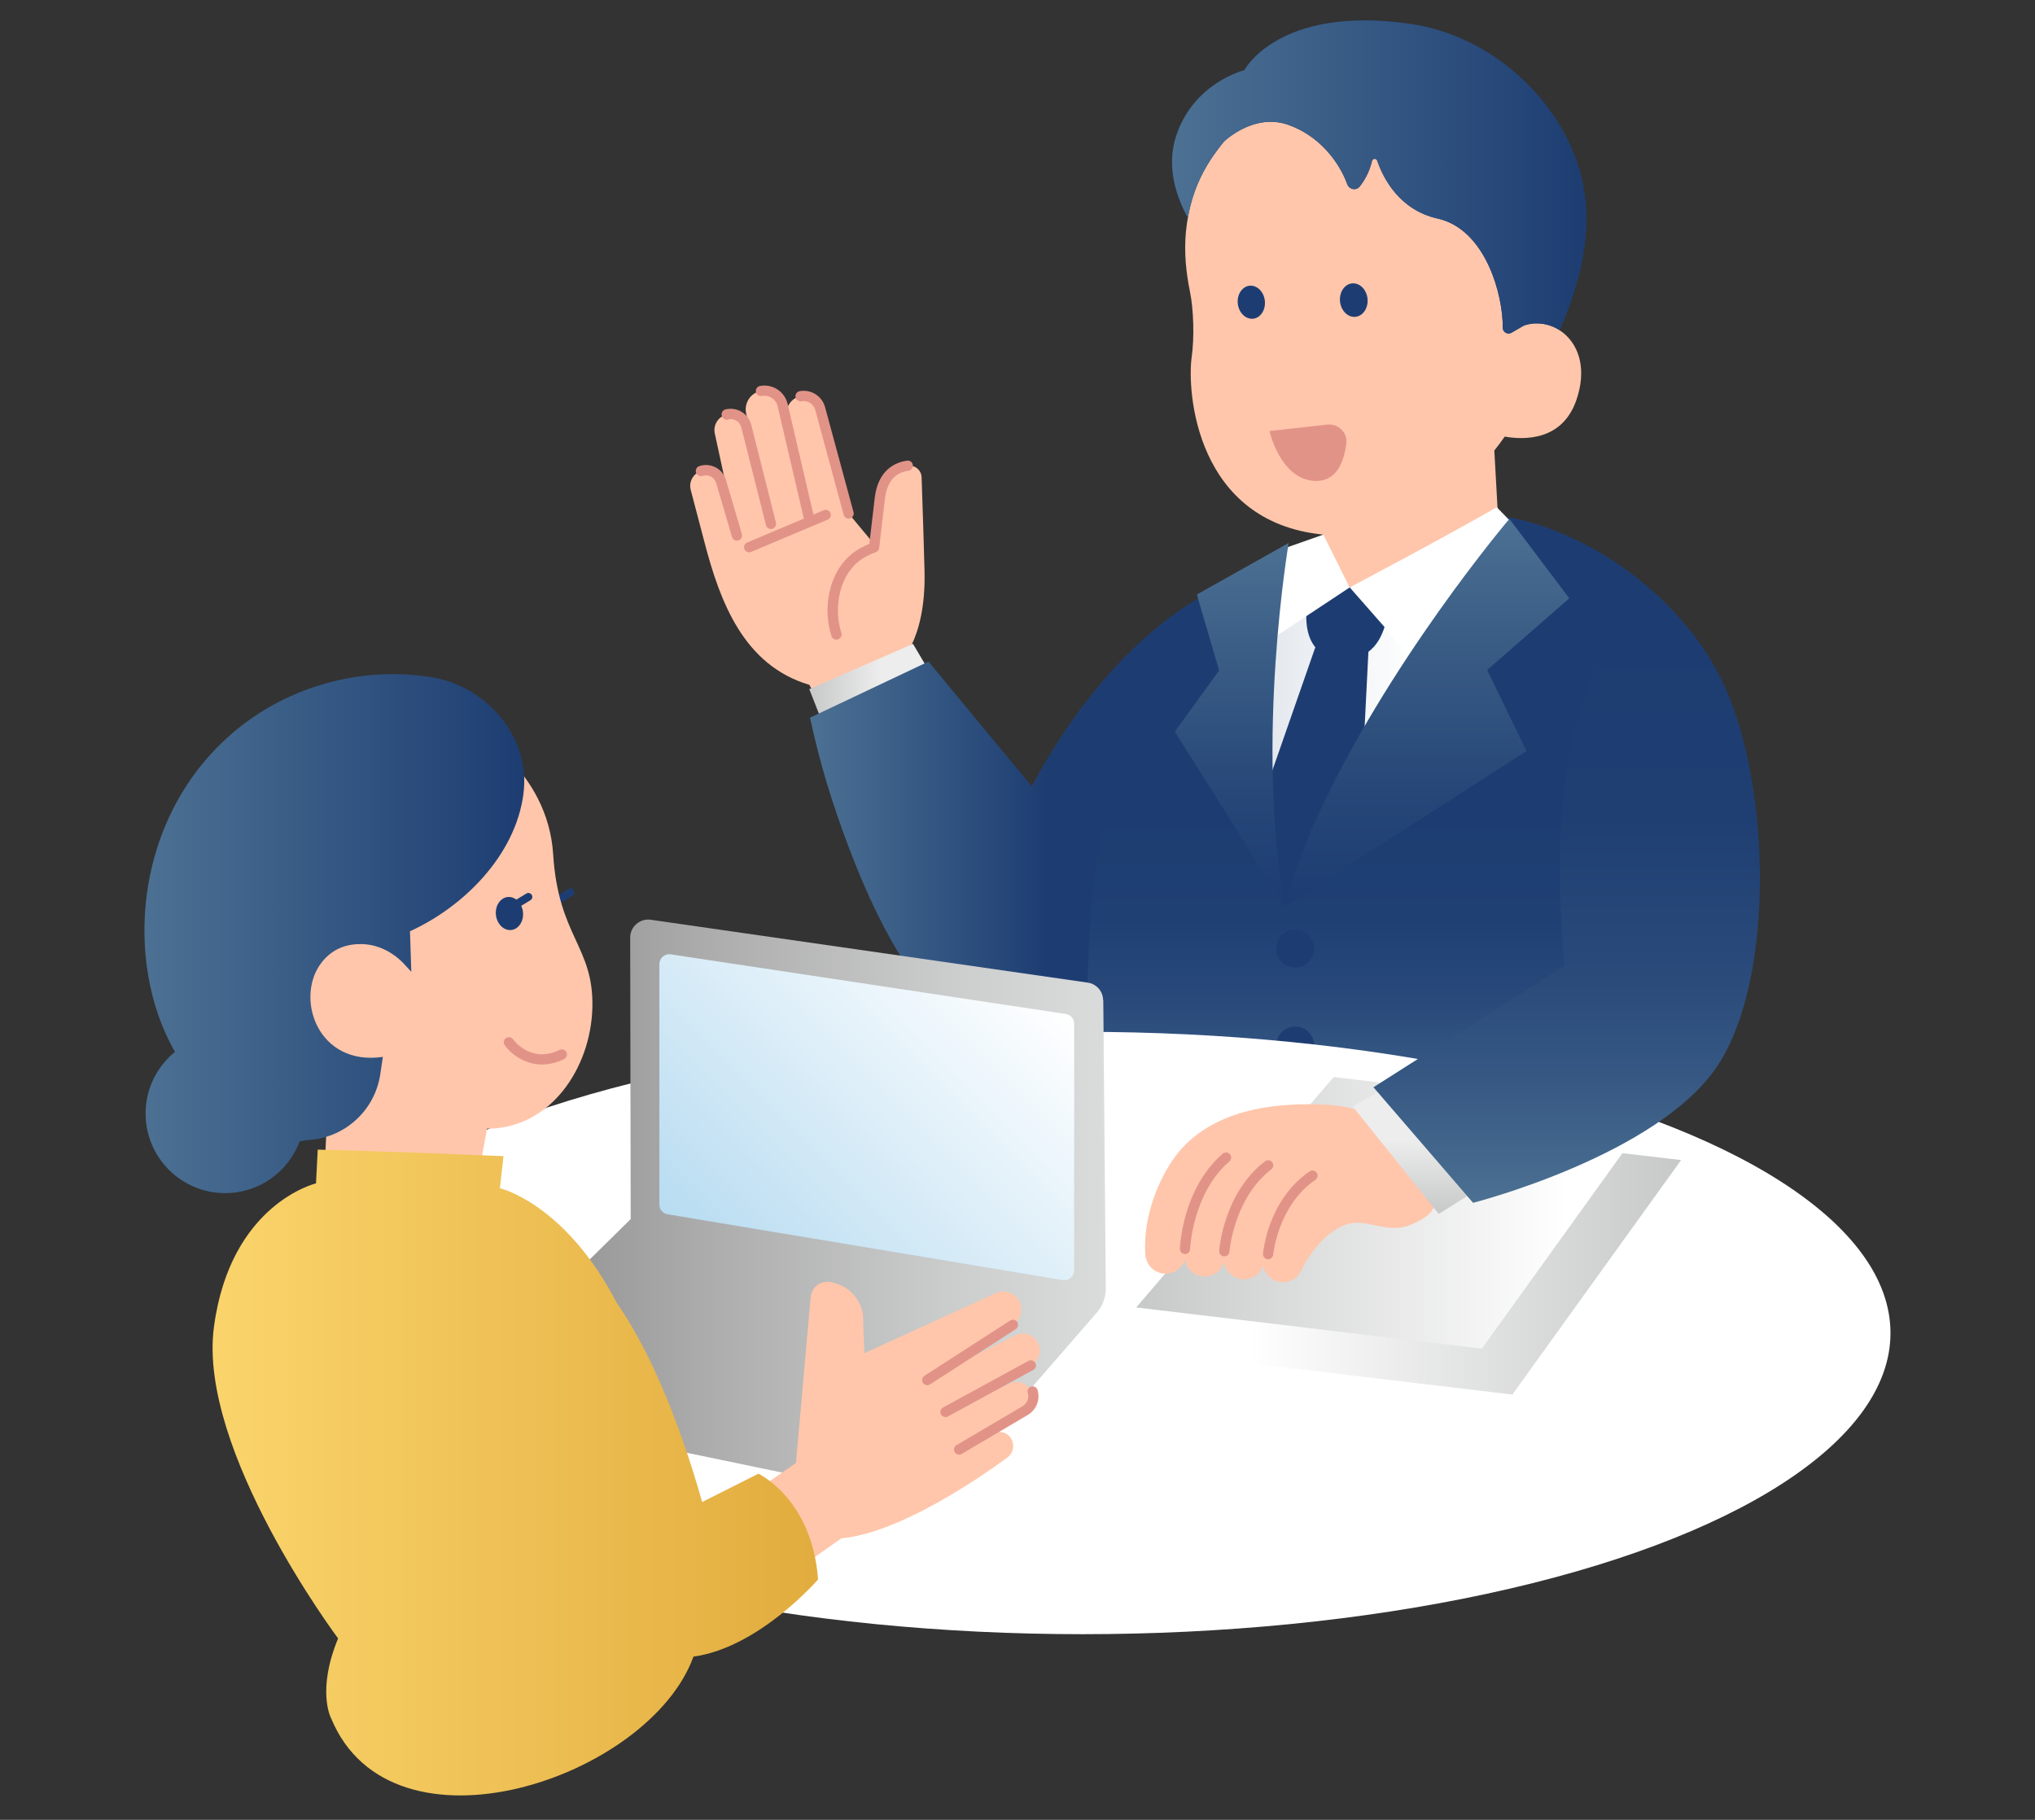 <?xml version="1.0" encoding="UTF-8"?>
<svg id="_レイヤー_2" data-name="レイヤー 2" xmlns="http://www.w3.org/2000/svg" width="246" height="220" xmlns:xlink="http://www.w3.org/1999/xlink" viewBox="0 0 246 220">
  <rect x="0" y="0" width="246" height="220" fill="#333333" stroke="none"/>
  <defs>
    <style>
      .cls-1 {
        fill: none;
      }

      .cls-2 {
        fill: url(#_名称未設定グラデーション_32-2);
      }

      .cls-3 {
        fill: url(#_名称未設定グラデーション_26-2);
      }

      .cls-4 {
        clip-path: url(#clippath-1);
      }

      .cls-5 {
        fill: #e29388;
      }

      .cls-6 {
        fill: #fff;
      }

      .cls-7 {
        fill: url(#_名称未設定グラデーション_211);
      }

      .cls-8 {
        fill: url(#_名称未設定グラデーション_186);
      }

      .cls-9 {
        fill: url(#_新規グラデーションスウォッチ_24);
      }

      .cls-10 {
        fill: url(#_新規グラデーションスウォッチ_11);
      }

      .cls-11 {
        fill: #1d3d72;
      }

      .cls-12 {
        fill: #ffc6ab;
      }

      .cls-13 {
        fill: #ffc6ab;
      }

      .cls-14 {
        clip-path: url(#clippath);
      }

      .cls-15 {
        fill: url(#_名称未設定グラデーション_32);
      }

      .cls-16 {
        fill: url(#_名称未設定グラデーション_19);
      }

      .cls-17 {
        fill: url(#_名称未設定グラデーション_44);
      }

      .cls-18 {
        fill: url(#_名称未設定グラデーション_25);
      }

      .cls-19 {
        fill: url(#_名称未設定グラデーション_20);
      }

      .cls-20 {
        fill: url(#_名称未設定グラデーション_22);
      }

      .cls-21 {
        fill: url(#_名称未設定グラデーション_26);
      }

      .cls-22 {
        fill: url(#_新規グラデーションスウォッチ_11-2);
      }

      .cls-23 {
        fill: url(#_新規グラデーションスウォッチ_24-2);
      }
    </style>
    <clipPath id="clippath">
      <rect class="cls-1" width="246" height="220"/>
    </clipPath>
    <clipPath id="clippath-1">
      <rect class="cls-1" x="14.45" width="217.11" height="220"/>
    </clipPath>
    <linearGradient id="_新規グラデーションスウォッチ_24" data-name="新規グラデーションスウォッチ 24" x1="97.83" y1="82.51" x2="112.81" y2="82.51" gradientUnits="userSpaceOnUse">
      <stop offset="0" stop-color="#c7c8c8"/>
      <stop offset=".58" stop-color="#ededed"/>
    </linearGradient>
    <linearGradient id="_名称未設定グラデーション_22" data-name="名称未設定グラデーション 22" x1="97.92" y1="98.21" x2="147.52" y2="98.21" gradientUnits="userSpaceOnUse">
      <stop offset="0" stop-color="#4c7193"/>
      <stop offset=".58" stop-color="#1d3d72"/>
    </linearGradient>
    <linearGradient id="_名称未設定グラデーション_20" data-name="名称未設定グラデーション 20" x1="170.97" y1="138.41" x2="170.97" y2="62.17" gradientUnits="userSpaceOnUse">
      <stop offset="0" stop-color="#4c7193"/>
      <stop offset=".11" stop-color="#375a84"/>
      <stop offset=".23" stop-color="#28497a"/>
      <stop offset=".36" stop-color="#1f4073"/>
      <stop offset=".53" stop-color="#1d3d72"/>
    </linearGradient>
    <linearGradient id="_名称未設定グラデーション_44" data-name="名称未設定グラデーション 44" x1="149.95" y1="89.32" x2="177.06" y2="89.32" gradientUnits="userSpaceOnUse">
      <stop offset="0" stop-color="#dfe4eb"/>
      <stop offset=".79" stop-color="#fff"/>
    </linearGradient>
    <linearGradient id="_新規グラデーションスウォッチ_11" data-name="新規グラデーションスウォッチ 11" x1="141.68" y1="21.4" x2="191.76" y2="21.4" gradientUnits="userSpaceOnUse">
      <stop offset="0" stop-color="#4c7193"/>
      <stop offset="1" stop-color="#1d3d72"/>
    </linearGradient>
    <linearGradient id="_名称未設定グラデーション_26" data-name="名称未設定グラデーション 26" x1="172.51" y1="62.73" x2="172.51" y2="109.58" gradientUnits="userSpaceOnUse">
      <stop offset="0" stop-color="#4c7193"/>
      <stop offset=".27" stop-color="#3c5f87"/>
      <stop offset=".72" stop-color="#254677"/>
      <stop offset="1" stop-color="#1d3d72"/>
    </linearGradient>
    <linearGradient id="_名称未設定グラデーション_26-2" data-name="名称未設定グラデーション 26" x1="148.91" y1="65.64" x2="148.91" xlink:href="#_名称未設定グラデーション_26"/>
    <linearGradient id="_名称未設定グラデーション_186" data-name="名称未設定グラデーション 186" x1="55.97" y1="146.23" x2="133.65" y2="146.23" gradientUnits="userSpaceOnUse">
      <stop offset="0" stop-color="#878787"/>
      <stop offset=".39" stop-color="#adadad"/>
      <stop offset=".78" stop-color="#cdcece"/>
      <stop offset="1" stop-color="#dadbdb"/>
    </linearGradient>
    <linearGradient id="_名称未設定グラデーション_211" data-name="名称未設定グラデーション 211" x1="86.71" y1="153.12" x2="123.21" y2="116.63" gradientUnits="userSpaceOnUse">
      <stop offset="0" stop-color="#b8dcf1"/>
      <stop offset="1" stop-color="#fff"/>
    </linearGradient>
    <linearGradient id="_名称未設定グラデーション_32" data-name="名称未設定グラデーション 32" x1="203.22" y1="152.18" x2="141.04" y2="152.18" gradientUnits="userSpaceOnUse">
      <stop offset="0" stop-color="#c7c8c8"/>
      <stop offset=".84" stop-color="#fff"/>
    </linearGradient>
    <linearGradient id="_名称未設定グラデーション_32-2" data-name="名称未設定グラデーション 32" x1="137.35" y1="146.62" x2="199.52" y2="146.62" xlink:href="#_名称未設定グラデーション_32"/>
    <linearGradient id="_新規グラデーションスウォッチ_24-2" data-name="新規グラデーションスウォッチ 24" x1="170.98" y1="146.75" x2="170.98" y2="131.34" xlink:href="#_新規グラデーションスウォッチ_24"/>
    <linearGradient id="_名称未設定グラデーション_25" data-name="名称未設定グラデーション 25" x1="189.39" y1="145.41" x2="189.39" y2="74.85" gradientUnits="userSpaceOnUse">
      <stop offset="0" stop-color="#4c7193"/>
      <stop offset=".02" stop-color="#4a6e91"/>
      <stop offset=".21" stop-color="#365883"/>
      <stop offset=".42" stop-color="#284979"/>
      <stop offset=".66" stop-color="#1f3f73"/>
      <stop offset="1" stop-color="#1d3d72"/>
    </linearGradient>
    <linearGradient id="_新規グラデーションスウォッチ_11-2" data-name="新規グラデーションスウォッチ 11" x1="18.46" y1="112.88" x2="64.38" y2="112.88" gradientTransform="translate(-1)" xlink:href="#_新規グラデーションスウォッチ_11"/>
    <linearGradient id="_名称未設定グラデーション_19" data-name="名称未設定グラデーション 19" x1="26.7" y1="178.03" x2="99.89" y2="178.03" gradientTransform="translate(-1)" gradientUnits="userSpaceOnUse">
      <stop offset="0" stop-color="#fad46b"/>
      <stop offset="1" stop-color="#e2ac3e"/>
    </linearGradient>
  </defs>
  <g id="_デザイン" data-name="デザイン">
    <g class="cls-14">
      <g class="cls-4">
        <g>
          <path class="cls-12" d="M108.46,80.43s3.52-2.72,3.3-11.42c-.14-5.51-.31-9.68-.35-11.29-.02-.88-.8-1.53-1.68-1.41-1.28.17-3.01.96-3.38,3.9-.25,1.99-.7,5.99-.7,5.99,0,0-4.06,1.04-4.79,5.7-.73,4.66.82,9.41,7.59,8.53Z"/>
          <path class="cls-12" d="M106.83,67.17l-4.24-5.09-3.44-12.69c-.28-1.04-1.31-1.69-2.36-1.49h0c-1.15.21-1.9,1.34-1.65,2.48l2.6,12.03-3.14-13.46c-.28-1.17-1.43-1.91-2.61-1.69h0c-1.24.23-2.05,1.44-1.8,2.68l3,13.39-2.97-11.78c-.25-1.06-1.31-1.71-2.36-1.45h0c-1.03.25-1.68,1.28-1.45,2.31l2.67,12.33-1.92-6.53c-.3-1.04-1.41-1.61-2.44-1.26h0c-.94.32-1.48,1.32-1.22,2.28l1.67,6.36c1.87,7.14,4.72,14.85,12.67,17.2l2.77,5.26,11.27-3.09-5.05-17.78Z"/>
          <polygon class="cls-9" points="99.35 87.18 97.83 83.31 110.37 77.84 112.81 81.97 99.35 87.18"/>
          <path class="cls-5" d="M89.08,65.36c-.27,0-.51-.18-.59-.44l-1.92-6.53c-.1-.34-.33-.61-.64-.78-.31-.16-.67-.19-1-.08-.32.11-.68-.06-.79-.39-.11-.32.06-.68.39-.79.66-.22,1.36-.17,1.97.15.62.32,1.06.86,1.26,1.53l1.92,6.53c.1.33-.09.67-.42.77-.06.02-.12.03-.17.03Z"/>
          <path class="cls-5" d="M87.86,50.72s-.08,0-.12-.01c-.04,0-.08-.02-.11-.03-.04-.01-.07-.03-.11-.06-.03-.02-.07-.05-.09-.08-.12-.11-.18-.27-.18-.43,0-.04,0-.08.01-.12,0-.04.02-.08.03-.12.01-.03.03-.07.06-.11.02-.03.05-.06.08-.09.23-.23.64-.23.87,0,.03.03.05.06.08.09.02.03.04.07.05.11.02.04.03.08.04.12,0,.04.01.08.01.12,0,.16-.06.32-.18.43-.11.12-.27.19-.44.19Z"/>
          <path class="cls-5" d="M93.19,63.95c-.28,0-.53-.19-.6-.47l-2.97-11.78c-.08-.36-.3-.66-.6-.84-.31-.19-.66-.25-1.01-.16-.33.08-.67-.12-.75-.46-.08-.33.12-.67.46-.75.67-.16,1.37-.05,1.95.31.59.36,1,.93,1.16,1.61l2.97,11.77c.08.33-.12.67-.45.75-.05.01-.1.02-.15.02Z"/>
          <path class="cls-5" d="M97.74,63.04c-.28,0-.54-.19-.6-.48l-3.14-13.46c-.2-.85-1.04-1.39-1.9-1.23-.34.06-.66-.16-.72-.49-.06-.34.16-.66.5-.72,1.51-.28,2.97.67,3.33,2.16l3.14,13.47c.08.33-.13.67-.46.74-.05.01-.09.02-.14.02Z"/>
          <path class="cls-5" d="M102.59,62.71c-.27,0-.52-.18-.6-.46l-3.44-12.69c-.2-.73-.91-1.18-1.66-1.05-.34.06-.66-.16-.72-.5s.16-.66.5-.72c1.38-.25,2.7.58,3.07,1.94l3.44,12.69c.09.33-.11.67-.44.76-.05.01-.11.02-.16.02Z"/>
          <path class="cls-20" d="M147.52,71.02s-12.27,4.43-22.8,24.04l-12.48-15.08s-14.32,6.78-14.32,6.78c1.19,5.55,2.7,10.45,4.72,15.77,2.01,5.29,4.38,10.49,7.6,15.17,3.37,4.91,7.04,7.7,13.4,7.7,4.36,0,16.24-4.14,16.99-9.02,0,0,6.91-45.35,6.91-45.35Z"/>
          <path class="cls-19" d="M132.29,135.65s-7.21-53.49,20.9-66.42c9.75-4.49,21.43-9.27,32.27-5.95,7.89,2.41,15.2,7.79,20.01,14.47,5.42,7.55,5.75,16.46,4.23,25.36-1.95,11.47-6.35,20.29-10.92,30.95-.42.98-4.71,4.35-4.71,4.35,0,0-61.78-2.76-61.78-2.76Z"/>
          <polygon class="cls-17" points="176.56 80.92 155.9 107.62 149.95 76.44 163.15 71.01 177.06 77.44 176.56 80.92"/>
          <path class="cls-11" d="M145.31,28.91s-5.27-6.09-3.13-12.51c2.14-6.42,8.23-7.9,8.23-7.9,0,0,4.12-7.9,20.08-5.6,8.93,1.29,16.9,7.89,20.01,16.34,3.18,8.65-.25,17.74-4.04,24.98l-41.15-15.31Z"/>
          <path class="cls-12" d="M183.01,39.94l2.47-10.7s-11.52-25.68-30.78-17.78c0,0-2.9,1.18-5.73,4.45-2.41,2.79-5.04,6.14-5.61,12.12-.23,2.42,0,4.86.49,7.24.45,2.19.53,5.61.21,7.86-.6,4.26.52,19.99,15.9,21.5l-.99,6.09s5.93,4.44,6.58,4.28c.66-.16,15.64-10.7,15.64-10.7l-.55-9.84c.37-.46.81-1.03,1.26-1.68,2.33.41,6.97.54,8.67-4.45,2.47-7.24-3.62-11.03-7.57-8.4Z"/>
          <path class="cls-11" d="M147.75,17.3s3.66-3.71,7.94-2.22c3.68,1.27,6.14,4.37,7.18,7.2.23.64,1.06.81,1.49.28.55-.69,1.17-1.71,1.49-3.09.08-.33.52-.36.63-.05.75,2.17,2.69,5.97,7.32,7.01,5.82,1.31,7.91,9.3,7.86,13.19,0,.55.59.88,1.06.61l2.76-1.61.82-16.13-15.47-13.83-16.79-.33-6.29,8.97Z"/>
          <path class="cls-10" d="M190.51,19.23c-3.11-8.45-11.08-15.05-20.01-16.34-15.97-2.3-20.08,5.6-20.08,5.6,0,0-6.09,1.48-8.23,7.9-1.28,3.85.1,7.57,1.41,9.94.73-4.2,2.53-6.98,4.39-9.26.86-.77,4.05-3.27,7.7-2,3.68,1.27,6.14,4.37,7.18,7.2.23.64,1.06.81,1.49.28.55-.69,1.17-1.71,1.49-3.09.08-.33.52-.36.63-.05.75,2.17,2.69,5.97,7.32,7.01,5.82,1.31,7.91,9.3,7.86,13.19,0,.55.59.88,1.06.61l1.46-.85c1.46-.5,3.06-.29,4.36.54,2.78-6.37,4.55-13.68,1.97-20.69Z"/>
          <path class="cls-11" d="M149.63,36.71c.12,1.1.95,1.91,1.85,1.82s1.54-1.07,1.42-2.17c-.12-1.1-.95-1.91-1.85-1.82-.9.1-1.54,1.07-1.42,2.17Z"/>
          <path class="cls-11" d="M161.99,36.46c.12,1.12.96,1.94,1.88,1.84.91-.1,1.56-1.09,1.44-2.2-.12-1.12-.96-1.94-1.88-1.84-.91.1-1.56,1.09-1.44,2.2Z"/>
          <path class="cls-5" d="M153.46,52.11l.71-.08,6.28-.7c1.32-.15,2.47.97,2.3,2.29-.26,2.08-1.12,4.65-3.83,4.52-4.16-.2-5.46-6.03-5.46-6.03Z"/>
          <path class="cls-11" d="M158.57,70.36c.09-.33,2.69,1.04,9.33.7,0,0,.61,7.86-4.47,8.51-5.08.66-6.54-3.37-4.85-9.22Z"/>
          <polygon class="cls-11" points="159.71 76.22 151.19 100.65 155.32 109.58 164.23 102.42 165.55 76.2 159.71 76.22"/>
          <path class="cls-6" d="M154.8,66.45l5.17-1.82,3.18,6.39-9.43,6.24s-1.18-5.76,1.08-10.81Z"/>
          <path class="cls-6" d="M163.15,71.01s10.36-5.44,17.79-9.69l1.65,1.7-10.77,17.85-8.67-9.87Z"/>
          <path class="cls-21" d="M158.98,99.32c8.6-19.08,23.48-36.59,23.48-36.59l7.24,9.6-9.93,8.67,4.76,9.79-29.23,18.8.59-1.96c.85-2.83,1.87-5.6,3.08-8.3Z"/>
          <path class="cls-3" d="M155.78,65.64s-4.07,23.85-.47,43.94l-13.29-21.14,5.35-7.38-2.69-9.19,11.1-6.23Z"/>
          <path class="cls-5" d="M101.11,77.33c-.26,0-.5-.16-.59-.42-1.02-3.07-.53-7.47,2.41-9.92.75-.62,1.66-1.04,2.16-1.24.12-1.08.46-4,.66-5.62.43-3.47,2.64-4.27,3.91-4.44.34-.05.65.19.69.53.04.34-.19.65-.53.69-1.63.21-2.59,1.34-2.84,3.36-.24,1.88-.65,5.56-.7,5.97-.03.24-.19.45-.42.52-.01,0-1.24.42-2.13,1.16-2.48,2.07-2.89,5.97-2.02,8.58.11.32-.07.67-.39.78-.06.02-.13.03-.2.03Z"/>
          <path class="cls-5" d="M90.56,66.77c-.24,0-.47-.14-.57-.38-.13-.31.02-.68.33-.81l9.26-3.9c.31-.13.68.02.81.33.13.31-.02.68-.33.81l-9.26,3.9c-.08.03-.16.05-.24.05Z"/>
          <circle class="cls-11" cx="156.57" cy="114.67" r="2.29"/>
          <circle class="cls-11" cx="156.57" cy="126.38" r="2.29"/>
          <ellipse class="cls-6" cx="130.88" cy="161.15" rx="97.65" ry="36.41"/>
          <g>
            <path class="cls-8" d="M133.35,120.92c0-1.07-.8-1.98-1.86-2.13l-52.82-7.6c-1.31-.19-2.49.83-2.49,2.15l.06,34.04h0s-19.64,19.33-19.64,19.33c-1.21,1.23-.57,3.32,1.13,3.66l52.06,10.82c1.74.34,3.53-.29,4.68-1.65l18.16-20.91c.68-.8,1.05-1.82,1.04-2.87l-.3-34.84Z"/>
            <path class="cls-7" d="M128.47,154.75l-47.76-7.95c-.58-.09-1-.59-1-1.17v-29.08c0-.72.64-1.28,1.36-1.18l47.76,7.21c.59.08,1.02.58,1.02,1.18v29.82c0,.73-.65,1.29-1.37,1.17Z"/>
          </g>
          <polygon class="cls-15" points="141.04 163.62 164.92 135.77 203.22 140.24 182.82 168.59 141.04 163.62"/>
          <polygon class="cls-2" points="137.35 158.06 161.22 130.21 199.52 134.69 179.13 163.04 137.35 158.06"/>
          <polygon class="cls-12" points="161.5 135.79 169.67 130.92 176.82 143.52 170.38 147.81 161.5 135.79"/>
          <path class="cls-12" d="M166.98,135.46c-2.16-1.33-4.61-1.88-7.72-1.96-6.65-.16-14.07,1.15-17.89,7.33-1.97,3.18-3.25,7.34-2.89,11.12l4.56.33,5.11.37,5.47.39,3.83.23s3.09-6.17,7.44-5.39c3.26.58,4.35,1.17,7.29-.67,3.2-2.01.15-6.29-1.45-8.3-1.2-1.5-2.42-2.63-3.76-3.45Z"/>
          <path class="cls-23" d="M167.83,131.34l-4.3,2.43,10.38,12.98,4.51-2.81s-5.15-12.03-10.6-12.6Z"/>
          <path class="cls-18" d="M197.83,75.04s-11.92,5.87-8.72,41.71l-23.08,14.69,12.04,13.97s22.66-5.78,29.71-16.81c9.83-15.36,4.31-56.91-9.94-53.57Z"/>
          <circle class="cls-12" cx="140.9" cy="151.54" r="2.44"/>
          <circle class="cls-12" cx="145.63" cy="151.88" r="2.44"/>
          <circle class="cls-12" cx="150.39" cy="152.22" r="2.44"/>
          <circle class="cls-12" cx="155.09" cy="152.56" r="2.44"/>
          <path class="cls-5" d="M143.25,151.61s-.02,0-.02,0c-.34-.01-.61-.3-.6-.64.01-.3.33-7.33,5.18-11.5.26-.22.65-.19.87.07.22.26.19.65-.07.87-4.44,3.82-4.75,10.54-4.75,10.61-.01.33-.29.6-.62.6Z"/>
          <path class="cls-5" d="M148,151.88s-.03,0-.05,0c-.34-.02-.6-.32-.57-.66.02-.28.56-7.02,5.54-10.83.27-.21.66-.16.87.11.21.27.16.66-.11.87-4.53,3.47-5.05,9.87-5.06,9.94-.02.33-.3.57-.62.57Z"/>
          <path class="cls-5" d="M153.29,152.23s-.04,0-.05,0c-.34-.03-.59-.33-.56-.67.02-.26.6-6.5,5.63-9.95.28-.19.67-.12.86.16.19.28.12.67-.16.86-4.53,3.11-5.09,8.98-5.1,9.04-.03.32-.3.57-.62.57Z"/>
          <path class="cls-11" d="M65.81,110.27c-.16,0-.32-.08-.41-.23-.14-.22-.06-.52.16-.65l3.15-1.91c.22-.14.52-.06.65.16.14.22.06.52-.16.65l-3.15,1.91c-.08.05-.16.07-.25.07Z"/>
          <path class="cls-13" d="M56.91,88.1s9.31,4.9,9.96,15.19c.63,9.96,4.9,11.11,4.74,18.46s-5.06,14.7-12.74,14.7l-.98,5.39-18.78,2.29.65-13.88-6.53-6.7,1.63-22.21s12.74-18.13,22.05-13.23Z"/>
          <path class="cls-22" d="M52.37,81.91c-3.99-.69-8.12-.51-12.05.46-9.42,2.33-16.61,8.77-20.24,17.22-1.13,2.64-1.92,5.47-2.32,8.43-.88,6.53.16,13.52,3.39,19.14-2.16,1.76-3.55,4.45-3.55,7.46,0,5.31,4.31,9.62,9.62,9.62,4.12,0,7.63-2.6,9-6.24.24-.05.51-.11.81-.17,4.51-.15,8.27-3.49,8.94-7.96l.31-2.1c-7.84,1.14-10.62-7.02-7.51-11.27,1.4-1.91,3.29-2.4,4.95-2.37,1.96.04,3.79.97,5.13,2.41l.87.94-.16-4.9c6.52-2.97,12.73-9.19,13.71-16.56.96-7.25-4.81-13.07-10.9-14.12Z"/>
          <path class="cls-11" d="M60.73,110.81c-.16,0-.32-.08-.41-.23-.14-.22-.06-.52.16-.65l3.15-1.91c.22-.14.52-.06.65.16.14.22.06.52-.16.65l-3.15,1.91c-.08.05-.16.07-.25.07Z"/>
          <path class="cls-11" d="M59.95,110.61c.12,1.1.95,1.91,1.85,1.82s1.54-1.07,1.42-2.17c-.12-1.1-.95-1.91-1.85-1.82-.9.1-1.54,1.07-1.42,2.17Z"/>
          <path class="cls-5" d="M65.53,128.69c-2.2,0-3.83-1.36-4.52-2.33-.2-.28-.13-.67.15-.86.28-.2.66-.13.86.14.09.13,2.2,2.97,5.63,1.28.31-.15.68-.02.83.28.15.31.02.68-.28.83-.95.47-1.85.66-2.67.66Z"/>
          <path class="cls-12" d="M125.5,162.42c-.48-1.05-1.73-1.5-2.77-.99l-9.76,4.83,9.48-6.1c.97-.63,1.29-1.9.72-2.91-.56-.99-1.79-1.39-2.82-.91l-15.86,7.25-.18-4.75c-.31-1.79-1.62-3.24-3.38-3.72l-.37-.1c-1.22-.33-2.45.52-2.56,1.78l-1.78,20.06-8.15,5.65,5.07,9.52,8.56-6.06h0c7.13-.64,17.01-7.51,20.09-9.78.58-.42.82-1.16.63-1.85-.29-1.03-1.45-1.54-2.41-1.07l-2.93,1.43,6.82-3.87c.82-.46,1.2-1.43.93-2.33-.34-1.14-1.6-1.73-2.69-1.27l-6.72,2.81,9.2-4.97c.95-.51,1.33-1.67.89-2.65Z"/>
          <path class="cls-5" d="M115.94,175.85c-.21,0-.42-.11-.53-.3-.17-.29-.08-.67.22-.85l7.96-4.69c.58-.33.84-.99.65-1.62-.1-.33.09-.67.41-.77.33-.1.67.09.77.41.36,1.18-.14,2.44-1.22,3.05l-7.95,4.69c-.1.06-.21.09-.31.09Z"/>
          <path class="cls-5" d="M114.29,171.31c-.22,0-.43-.12-.54-.32-.16-.3-.05-.68.25-.84l10.32-5.63c.3-.16.68-.05.84.25.16.3.05.68-.25.84l-10.32,5.63c-.09.05-.2.08-.3.08Z"/>
          <path class="cls-5" d="M112.09,167.46c-.2,0-.4-.1-.52-.28-.18-.29-.1-.67.18-.86l10.36-6.68c.29-.18.67-.1.86.18.18.29.1.67-.18.86l-10.36,6.68c-.1.07-.22.1-.33.1Z"/>
          <path class="cls-16" d="M98.89,190.95c-.71-9.76-7.21-12.79-7.21-12.79l-6.8,3.42c-3.1-10.9-6.71-18.87-10.34-24.1-6.25-12.03-14.11-13.83-14.11-13.83l.43-3.88c-14.08-.6-22.45-.79-22.45-.79l-.21,4.08s-10.36,2.45-12.34,17.37c-1.98,14.93,15.01,37.64,15.01,37.64-2.63,6.37-.84,9.66-.84,9.66,7.33,17.74,38.47,7.28,43.8-7.46,7.96-1.09,15.07-9.34,15.07-9.34Z"/>
        </g>
      </g>
    </g>
  </g>
</svg>